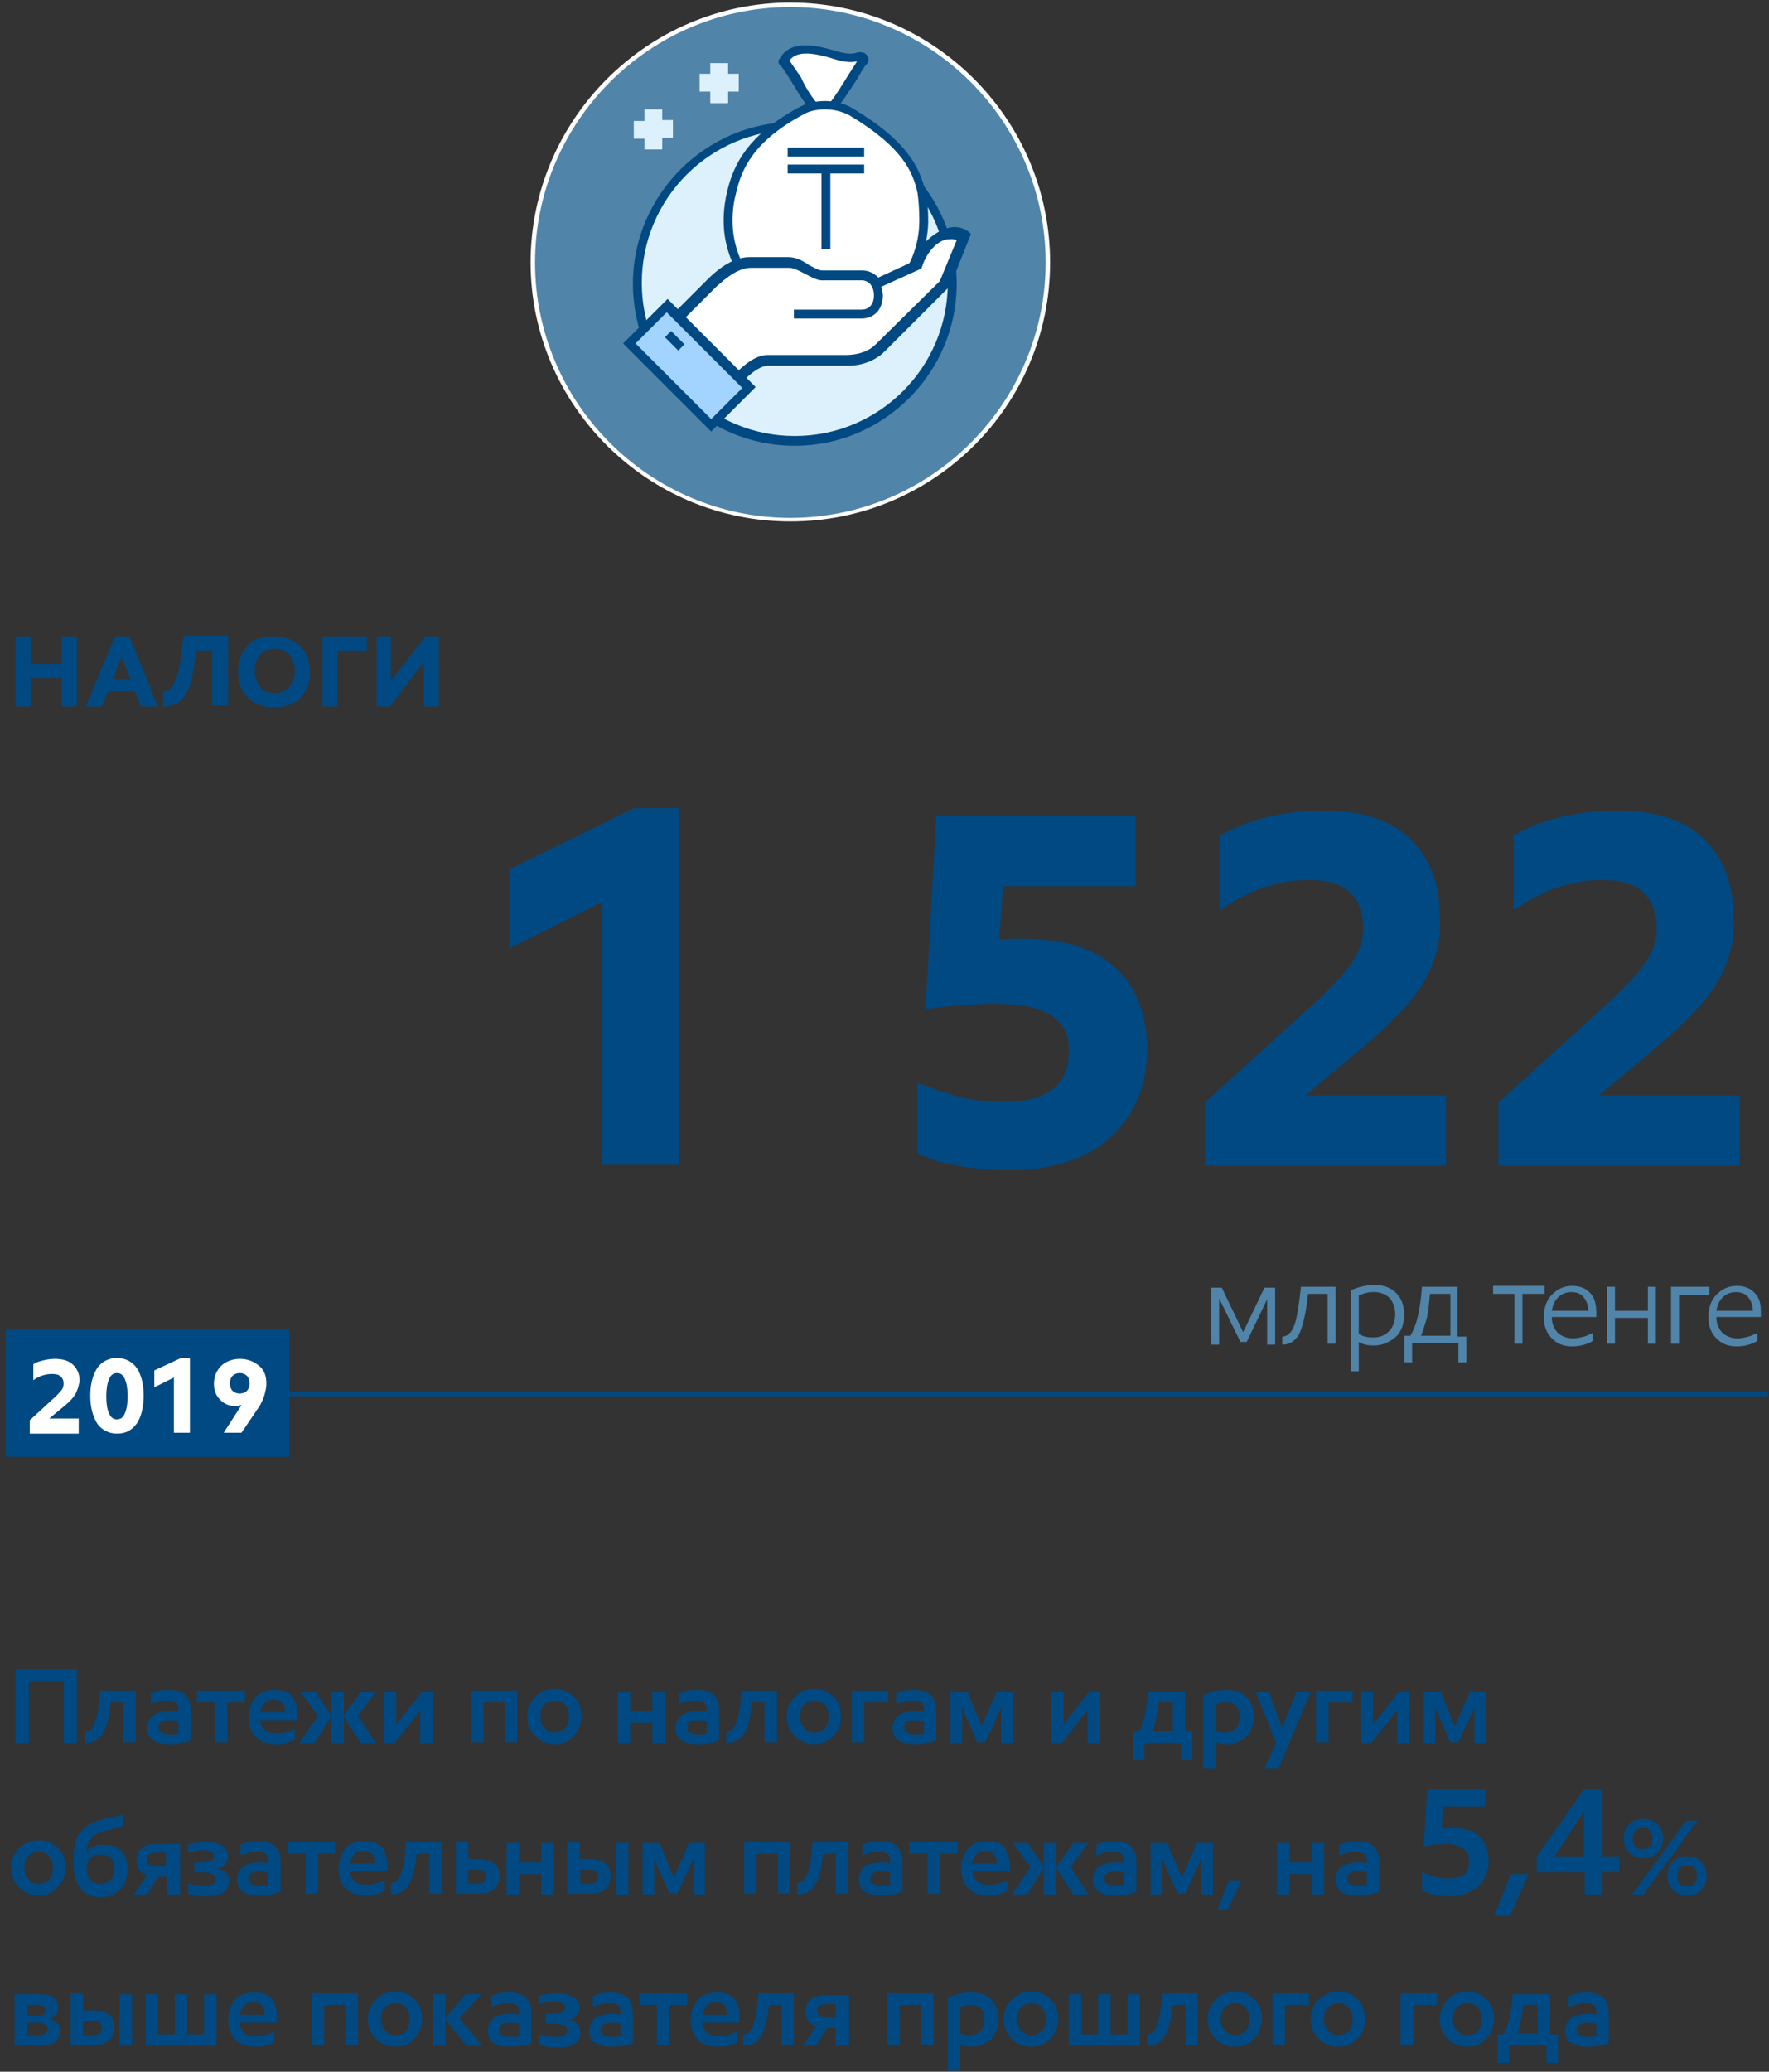 <svg width="252" height="295" viewBox="0 0 252 295" fill="none" xmlns="http://www.w3.org/2000/svg">
<rect x="0" y="0" width="252" height="295" fill="#333333" stroke="none"/>
<path d="M9.057 248.236V239.365H4.115V248.236H2.214V237.718H10.957V248.236H9.057ZM17.547 248.236V242.406H15.773C15.519 244.434 15.266 245.828 14.632 246.842C14.126 247.729 13.239 248.236 12.098 248.236V246.588C12.478 246.588 12.732 246.461 12.985 246.208C13.239 245.955 13.492 245.448 13.745 244.561C13.999 243.674 14.126 242.533 14.252 240.759H19.321V248.109H17.547V248.236ZM27.178 247.855C26.164 248.236 25.023 248.362 24.01 248.362C21.982 248.362 20.968 247.602 20.968 246.081C20.968 245.321 21.222 244.814 21.729 244.307C22.236 243.927 23.123 243.674 24.136 243.674C24.643 243.674 25.023 243.674 25.404 243.8V243.42C25.404 242.913 25.277 242.66 25.023 242.406C24.77 242.28 24.39 242.153 23.883 242.153C23.503 242.153 23.123 242.153 22.616 242.28C22.236 242.406 21.855 242.533 21.475 242.66V241.139C21.729 241.013 22.236 240.886 22.616 240.759C23.123 240.632 23.63 240.632 24.136 240.632C25.15 240.632 25.91 240.886 26.417 241.393C26.924 241.9 27.178 242.66 27.178 243.547V247.855ZM24.136 246.968C24.643 246.968 25.023 246.968 25.404 246.842V245.068C25.023 245.068 24.643 244.941 24.136 244.941C23.63 244.941 23.249 245.068 22.996 245.194C22.742 245.321 22.616 245.574 22.616 245.955C22.616 246.335 22.742 246.588 22.996 246.715C23.249 246.842 23.63 246.968 24.136 246.968ZM32.373 242.406V248.109H30.599V242.406H28.065V240.759H34.908V242.406H32.373ZM42.384 244.181C42.384 244.307 42.384 244.561 42.384 244.941H37.062C37.062 245.448 37.315 245.955 37.696 246.335C38.076 246.715 38.583 246.842 39.47 246.842C40.357 246.842 41.117 246.588 42.004 246.208V247.729C41.497 247.982 41.117 248.109 40.737 248.236C40.357 248.362 39.85 248.362 39.216 248.362C37.949 248.362 37.062 247.982 36.428 247.349C35.795 246.715 35.414 245.701 35.414 244.561C35.414 243.42 35.795 242.406 36.428 241.646C37.062 240.886 38.076 240.632 39.216 240.632C40.357 240.632 41.244 241.012 41.751 241.646C42.131 242.28 42.384 243.167 42.384 244.181ZM40.61 243.8C40.61 243.293 40.483 242.787 40.23 242.533C39.977 242.153 39.47 242.026 38.963 242.026C38.456 242.026 38.076 242.153 37.696 242.533C37.315 242.913 37.189 243.293 37.062 243.8H40.61ZM53.536 248.236H51.381L48.974 244.434V248.236H47.2V244.434L44.792 248.236H42.638L45.299 244.307L42.764 240.886H44.919L47.2 244.307V240.886H48.974V244.307L51.381 240.886H53.536L51.001 244.307L53.536 248.236ZM59.872 248.236V245.321C59.872 244.941 59.872 244.307 59.872 243.547L56.197 248.236H54.676V240.886H56.45V243.8C56.45 244.181 56.45 244.814 56.45 245.574L60.125 240.886H61.646V248.236H59.872ZM71.91 248.236V242.406H68.869V248.109H67.095V240.759H73.684V248.109H71.91V248.236ZM79.006 248.362C77.866 248.362 76.979 247.982 76.219 247.222C75.458 246.461 75.078 245.574 75.078 244.434C75.078 243.293 75.458 242.406 76.219 241.646C76.979 240.886 77.866 240.506 79.006 240.506C80.147 240.506 81.034 240.886 81.794 241.646C82.555 242.406 82.808 243.293 82.808 244.434C82.808 245.574 82.428 246.461 81.668 247.222C81.161 247.982 80.147 248.362 79.006 248.362ZM79.006 246.715C79.64 246.715 80.147 246.461 80.527 246.081C80.907 245.701 81.034 245.068 81.034 244.434C81.034 243.8 80.907 243.293 80.527 242.787C80.147 242.406 79.64 242.153 79.006 242.153C78.373 242.153 77.866 242.406 77.486 242.787C77.106 243.167 76.979 243.674 76.979 244.434C76.979 245.068 77.106 245.701 77.612 246.081C77.993 246.588 78.499 246.715 79.006 246.715ZM92.946 248.236V245.321H89.778V248.236H88.004V240.886H89.778V243.674H92.946V240.886H94.72V248.236H92.946ZM102.45 247.855C101.436 248.236 100.295 248.362 99.282 248.362C97.254 248.362 96.24 247.602 96.24 246.081C96.24 245.321 96.494 244.814 97.001 244.307C97.508 243.927 98.395 243.674 99.408 243.674C99.915 243.674 100.295 243.674 100.676 243.8V243.42C100.676 242.913 100.549 242.66 100.295 242.406C100.042 242.28 99.662 242.153 99.155 242.153C98.775 242.153 98.395 242.153 97.888 242.28C97.508 242.406 97.127 242.533 96.747 242.66V241.139C97.001 241.013 97.508 240.886 97.888 240.759C98.395 240.632 98.901 240.632 99.408 240.632C100.422 240.632 101.182 240.886 101.689 241.393C102.196 241.9 102.45 242.66 102.45 243.547V247.855ZM99.408 246.968C99.915 246.968 100.295 246.968 100.676 246.842V245.068C100.295 245.068 99.915 244.941 99.408 244.941C98.901 244.941 98.521 245.068 98.268 245.194C98.014 245.321 97.888 245.574 97.888 245.955C97.888 246.335 98.014 246.588 98.268 246.715C98.521 246.842 98.901 246.968 99.408 246.968ZM108.912 248.236V242.406H107.138C106.885 244.434 106.631 245.828 105.998 246.842C105.491 247.729 104.604 248.236 103.463 248.236V246.588C103.844 246.588 104.097 246.461 104.35 246.208C104.604 245.955 104.857 245.448 105.111 244.561C105.364 243.674 105.491 242.533 105.618 240.759H110.687V248.109H108.912V248.236ZM116.009 248.362C114.868 248.362 113.981 247.982 113.221 247.222C112.461 246.461 112.08 245.574 112.08 244.434C112.08 243.293 112.461 242.406 113.221 241.646C113.981 240.886 114.868 240.506 116.009 240.506C117.149 240.506 118.036 240.886 118.797 241.646C119.557 242.406 119.81 243.293 119.81 244.434C119.81 245.574 119.43 246.461 118.67 247.222C118.036 247.982 117.149 248.362 116.009 248.362ZM116.009 246.715C116.642 246.715 117.149 246.461 117.529 246.081C117.91 245.701 118.036 245.068 118.036 244.434C118.036 243.8 117.91 243.293 117.529 242.787C117.149 242.406 116.642 242.153 116.009 242.153C115.375 242.153 114.868 242.406 114.488 242.787C114.108 243.167 113.981 243.674 113.981 244.434C113.981 245.068 114.108 245.701 114.615 246.081C114.868 246.588 115.375 246.715 116.009 246.715ZM123.105 242.406V248.109H121.331V240.759H126.527V242.406H123.105ZM133.369 247.855C132.356 248.236 131.215 248.362 130.201 248.362C128.174 248.362 127.16 247.602 127.16 246.081C127.16 245.321 127.414 244.814 127.921 244.307C128.427 243.927 129.314 243.674 130.328 243.674C130.835 243.674 131.215 243.674 131.595 243.8V243.42C131.595 242.913 131.469 242.66 131.215 242.406C130.962 242.28 130.582 242.153 130.075 242.153C129.695 242.153 129.314 242.153 128.808 242.28C128.427 242.406 128.047 242.533 127.667 242.66V241.139C127.921 241.013 128.427 240.886 128.808 240.759C129.314 240.632 129.821 240.632 130.328 240.632C131.342 240.632 132.102 240.886 132.609 241.393C133.116 241.9 133.369 242.66 133.369 243.547V247.855ZM130.328 246.968C130.835 246.968 131.215 246.968 131.595 246.842V245.068C131.215 245.068 130.835 244.941 130.328 244.941C129.821 244.941 129.441 245.068 129.188 245.194C128.934 245.321 128.808 245.574 128.808 245.955C128.808 246.335 128.934 246.588 129.188 246.715C129.441 246.842 129.821 246.968 130.328 246.968ZM142.62 243.167L140.339 248.109H139.199L137.044 243.167V248.236H135.397V240.886H137.805L139.832 245.828L141.986 240.886H144.267V248.236H142.62V243.167ZM154.912 248.236V245.321C154.912 244.941 154.912 244.307 154.912 243.547L151.237 248.236H149.716V240.886H151.491V243.8C151.491 244.181 151.491 244.814 151.491 245.574L155.165 240.886H156.686V248.236H154.912ZM169.865 246.588V250.643H168.218V248.236H163.022V250.643H161.375V246.588H162.262C162.515 246.081 162.769 245.321 163.022 244.434C163.276 243.547 163.402 242.406 163.529 240.886H168.851V246.588H169.865ZM167.077 246.588V242.406H165.05C164.923 243.42 164.796 244.181 164.669 244.814C164.543 245.448 164.416 246.081 164.163 246.461H167.077V246.588ZM174.807 248.362C174.173 248.362 173.667 248.236 173.16 248.109V251.784H171.386V241.393C172.526 240.886 173.667 240.632 174.807 240.632C175.948 240.632 176.961 241.012 177.595 241.646C178.229 242.406 178.609 243.293 178.609 244.307C178.609 245.574 178.229 246.461 177.595 247.222C176.835 247.982 175.948 248.362 174.807 248.362ZM173.16 246.461C173.54 246.588 174.047 246.715 174.554 246.715C175.187 246.715 175.694 246.461 176.074 246.081C176.454 245.701 176.581 245.068 176.581 244.434C176.581 243.8 176.454 243.293 176.074 242.913C175.694 242.533 175.187 242.406 174.554 242.406C174.3 242.406 174.047 242.406 173.793 242.533C173.54 242.533 173.286 242.66 173.16 242.66V246.461ZM180.129 251.784L181.777 248.236L178.862 240.886H180.763L182.157 244.687C182.284 245.068 182.537 245.574 182.664 246.081C182.79 245.701 182.917 245.194 183.171 244.687L184.691 240.886H186.719L182.157 251.784H180.129ZM189.253 242.406V248.109H187.479V240.759H192.675V242.406H189.253ZM199.011 248.236V245.321C199.011 244.941 199.011 244.307 199.011 243.547L195.336 248.236H193.815V240.886H195.589V243.8C195.589 244.181 195.589 244.814 195.589 245.574L199.264 240.886H200.785V248.236H199.011ZM210.035 243.167L207.754 248.109H206.614L204.46 243.167V248.236H202.812V240.886H205.22L207.248 245.828L209.402 240.886H211.683V248.236H210.035V243.167Z" fill="#004982"/>
<path d="M5.509 269.905C4.368 269.905 3.481 269.524 2.721 268.764C1.96 268.004 1.58 267.117 1.58 265.976C1.58 264.836 1.96 263.949 2.721 263.188C3.481 262.428 4.368 262.048 5.509 262.048C6.649 262.048 7.536 262.428 8.296 263.188C9.057 263.949 9.31 264.836 9.31 265.976C9.31 267.117 8.93 268.004 8.17 268.764C7.536 269.524 6.649 269.905 5.509 269.905ZM5.509 268.257C6.142 268.257 6.649 268.004 7.029 267.624C7.409 267.243 7.536 266.61 7.536 265.976C7.536 265.343 7.409 264.836 7.029 264.329C6.649 263.949 6.142 263.695 5.509 263.695C4.875 263.695 4.368 263.949 3.988 264.329C3.608 264.709 3.481 265.216 3.481 265.976C3.481 266.61 3.608 267.243 4.115 267.624C4.495 268.131 4.875 268.257 5.509 268.257ZM10.451 265.089C10.451 263.315 10.704 261.921 11.338 261.034C11.971 260.147 12.985 259.514 14.379 259.133L17.547 258.373V260.02L14.759 260.781C13.999 261.034 13.365 261.288 12.985 261.794C12.605 262.301 12.351 262.808 12.351 263.695C12.605 263.442 12.858 263.062 13.365 262.935C13.745 262.682 14.252 262.682 14.886 262.682C15.9 262.682 16.66 262.935 17.294 263.569C17.927 264.202 18.181 265.089 18.181 266.23C18.181 267.37 17.8 268.384 17.167 269.018C16.407 269.778 15.52 270.158 14.379 270.158C13.112 270.158 12.098 269.778 11.464 268.891C10.704 267.877 10.451 266.737 10.451 265.089ZM12.351 266.103C12.351 266.737 12.478 267.243 12.858 267.624C13.239 268.004 13.745 268.257 14.252 268.257C14.886 268.257 15.393 268.004 15.773 267.624C16.153 267.243 16.28 266.737 16.28 266.103C16.28 265.469 16.153 264.963 15.773 264.582C15.393 264.202 14.886 264.075 14.379 264.075C13.745 264.075 13.239 264.202 12.858 264.582C12.478 264.963 12.351 265.469 12.351 266.103ZM25.53 269.778H23.756V267.243H22.489L20.968 269.778H19.068L20.968 266.99C20.462 266.863 20.081 266.61 19.828 266.23C19.575 265.85 19.448 265.469 19.448 264.963C19.448 264.202 19.701 263.569 20.208 263.188C20.715 262.682 21.475 262.555 22.489 262.555H25.657V269.778H25.53ZM22.236 263.822C21.855 263.822 21.475 263.949 21.222 264.075C20.968 264.202 20.968 264.456 20.968 264.836C20.968 265.089 21.095 265.343 21.222 265.469C21.349 265.596 21.729 265.723 22.109 265.723H23.63V263.822H22.236ZM32.5 264.329C32.5 265.216 31.993 265.85 30.979 266.103C31.486 266.23 31.993 266.356 32.247 266.737C32.5 266.99 32.627 267.37 32.627 267.877C32.627 268.637 32.373 269.144 31.74 269.524C31.233 269.905 30.346 270.031 29.205 270.031C28.698 270.031 28.192 270.031 27.811 269.905C27.431 269.778 27.051 269.778 26.798 269.651V268.131C27.051 268.257 27.431 268.384 27.811 268.384C28.318 268.511 28.698 268.511 29.079 268.511C29.585 268.511 30.092 268.384 30.346 268.257C30.599 268.131 30.726 267.877 30.726 267.497C30.726 267.243 30.599 266.99 30.219 266.863C29.966 266.737 29.459 266.61 28.825 266.61H27.685V265.216H28.698C29.332 265.216 29.839 265.089 30.092 264.963C30.346 264.836 30.473 264.582 30.473 264.329C30.473 264.075 30.346 263.822 30.092 263.695C29.839 263.569 29.459 263.442 28.952 263.442C28.572 263.442 28.192 263.442 27.811 263.569C27.431 263.695 27.051 263.695 26.798 263.822V262.682C27.051 262.555 27.431 262.428 27.938 262.428C28.445 262.301 28.825 262.301 29.332 262.301C30.346 262.301 30.979 262.428 31.486 262.808C32.247 263.062 32.5 263.569 32.5 264.329ZM39.977 269.398C38.963 269.778 37.822 269.905 36.809 269.905C34.781 269.905 33.767 269.144 33.767 267.624C33.767 266.863 34.021 266.356 34.528 265.85C35.034 265.469 35.922 265.216 36.935 265.216C37.442 265.216 37.822 265.216 38.202 265.343V264.963C38.202 264.456 38.076 264.202 37.822 263.949C37.569 263.822 37.189 263.695 36.682 263.695C36.302 263.695 35.922 263.695 35.415 263.822C35.034 263.949 34.654 264.075 34.274 264.202V262.682C34.528 262.555 35.034 262.428 35.415 262.301C35.922 262.175 36.428 262.175 36.935 262.175C37.949 262.175 38.709 262.428 39.216 262.935C39.723 263.442 39.977 264.202 39.977 265.089V269.398ZM36.935 268.511C37.442 268.511 37.822 268.511 38.202 268.384V266.61C37.822 266.61 37.442 266.483 36.935 266.483C36.428 266.483 36.048 266.61 35.795 266.737C35.541 266.863 35.415 267.117 35.415 267.497C35.415 267.877 35.541 268.131 35.795 268.257C36.048 268.384 36.428 268.511 36.935 268.511ZM45.299 263.949V269.651H43.525V263.949H40.99V262.301H47.706V263.949H45.299ZM55.183 265.723C55.183 265.85 55.183 266.103 55.183 266.483H49.861C49.861 266.99 50.114 267.497 50.494 267.877C50.874 268.257 51.381 268.384 52.268 268.384C53.156 268.384 53.916 268.131 54.803 267.75V269.271C54.296 269.524 53.916 269.651 53.536 269.778C53.156 269.905 52.649 269.905 52.015 269.905C50.748 269.905 49.861 269.524 49.227 268.891C48.593 268.257 48.213 267.243 48.213 266.103C48.213 264.963 48.593 263.949 49.227 263.188C49.861 262.428 50.874 262.175 52.015 262.175C53.156 262.175 54.042 262.555 54.549 263.188C54.93 263.822 55.183 264.709 55.183 265.723ZM53.409 265.343C53.409 264.836 53.282 264.329 53.029 264.075C52.775 263.695 52.268 263.569 51.761 263.569C51.255 263.569 50.874 263.695 50.494 264.075C50.114 264.456 49.987 264.836 49.861 265.343H53.409ZM61.139 269.778V263.949H59.365C59.111 265.976 58.858 267.37 58.224 268.384C57.717 269.271 56.83 269.778 55.69 269.778V268.131C56.07 268.131 56.324 268.004 56.577 267.75C56.83 267.497 57.084 266.99 57.337 266.103C57.591 265.216 57.717 264.075 57.844 262.301H62.913V269.651H61.139V269.778ZM68.109 264.709C69.122 264.709 69.883 264.963 70.389 265.343C70.896 265.723 71.15 266.356 71.15 267.117C71.15 267.877 70.896 268.511 70.389 269.018C69.883 269.524 69.122 269.651 67.982 269.651H64.941V262.301H66.715V264.709H68.109ZM66.715 268.257H67.982C68.869 268.257 69.249 267.877 69.249 267.243C69.249 266.99 69.122 266.737 68.996 266.483C68.742 266.23 68.489 266.23 68.109 266.23H66.715V268.257ZM77.106 269.778V266.863H73.938V269.778H72.163V262.428H73.938V265.216H77.106V262.428H78.88V269.778H77.106ZM83.948 264.709C84.962 264.709 85.723 264.963 86.23 265.343C86.736 265.723 86.99 266.356 86.99 267.117C86.99 267.877 86.736 268.511 86.23 269.018C85.723 269.524 84.962 269.651 83.822 269.651H80.781V262.301H82.555V264.709H83.948ZM82.555 268.257H83.948C84.836 268.257 85.216 267.877 85.216 267.243C85.216 266.99 85.089 266.737 84.962 266.483C84.709 266.23 84.455 266.23 84.075 266.23H82.681V268.257H82.555ZM87.75 269.778V262.428H89.524V269.778H87.75ZM98.775 264.709L96.494 269.651H95.353L93.199 264.709V269.778H91.552V262.428H93.96L95.987 267.37L98.141 262.428H100.422V269.778H98.775V264.709ZM110.813 269.778V263.949H107.772V269.651H105.998V262.301H112.587V269.651H110.813V269.778ZM119.05 269.778V263.949H117.276C117.023 265.976 116.769 267.37 116.136 268.384C115.629 269.271 114.742 269.778 113.601 269.778V268.131C113.981 268.131 114.235 268.004 114.488 267.75C114.742 267.497 114.995 266.99 115.249 266.103C115.502 265.216 115.629 264.075 115.755 262.301H120.824V269.651H119.05V269.778ZM128.554 269.398C127.54 269.778 126.4 269.905 125.386 269.905C123.359 269.905 122.345 269.144 122.345 267.624C122.345 266.863 122.598 266.356 123.105 265.85C123.612 265.469 124.499 265.216 125.513 265.216C126.02 265.216 126.4 265.216 126.78 265.343V264.963C126.78 264.456 126.653 264.202 126.4 263.949C126.146 263.822 125.766 263.695 125.259 263.695C124.879 263.695 124.499 263.695 123.992 263.822C123.612 263.949 123.232 264.075 122.852 264.202V262.682C123.105 262.555 123.612 262.428 123.992 262.301C124.499 262.175 125.006 262.175 125.513 262.175C126.527 262.175 127.287 262.428 127.794 262.935C128.301 263.442 128.554 264.202 128.554 265.089V269.398ZM125.513 268.511C126.02 268.511 126.4 268.511 126.78 268.384V266.61C126.4 266.61 126.02 266.483 125.513 266.483C125.006 266.483 124.626 266.61 124.372 266.737C124.119 266.863 123.992 267.117 123.992 267.497C123.992 267.877 124.119 268.131 124.372 268.257C124.626 268.384 125.006 268.511 125.513 268.511ZM133.876 263.949V269.651H132.102V263.949H129.568V262.301H136.411V263.949H133.876ZM143.887 265.723C143.887 265.85 143.887 266.103 143.887 266.483H138.565C138.565 266.99 138.819 267.497 139.199 267.877C139.579 268.257 140.086 268.384 140.973 268.384C141.86 268.384 142.62 268.131 143.507 267.75V269.271C143 269.524 142.62 269.651 142.24 269.778C141.86 269.905 141.353 269.905 140.719 269.905C139.452 269.905 138.565 269.524 137.931 268.891C137.298 268.257 136.918 267.243 136.918 266.103C136.918 264.963 137.298 263.949 137.931 263.188C138.565 262.428 139.579 262.175 140.719 262.175C141.86 262.175 142.747 262.555 143.254 263.188C143.507 263.822 143.887 264.709 143.887 265.723ZM141.987 265.343C141.987 264.836 141.86 264.329 141.606 264.075C141.353 263.695 140.846 263.569 140.339 263.569C139.832 263.569 139.452 263.695 139.072 264.075C138.692 264.456 138.565 264.836 138.438 265.343H141.987ZM155.039 269.778H152.884L150.477 265.976V269.778H148.703V265.976L146.295 269.778H144.141L146.802 265.85L144.268 262.428H146.422L148.703 265.85V262.428H150.477V265.85L152.884 262.428H155.039L152.504 265.85L155.039 269.778ZM161.882 269.398C160.868 269.778 159.727 269.905 158.714 269.905C156.686 269.905 155.672 269.144 155.672 267.624C155.672 266.863 155.926 266.356 156.433 265.85C156.94 265.469 157.827 265.216 158.84 265.216C159.347 265.216 159.727 265.216 160.108 265.343V264.963C160.108 264.456 159.981 264.202 159.727 263.949C159.474 263.822 159.094 263.695 158.587 263.695C158.207 263.695 157.827 263.695 157.32 263.822C156.94 263.949 156.559 264.075 156.179 264.202V262.682C156.433 262.555 156.94 262.428 157.32 262.301C157.827 262.175 158.333 262.175 158.84 262.175C159.854 262.175 160.614 262.428 161.121 262.935C161.628 263.442 161.882 264.202 161.882 265.089V269.398ZM158.84 268.511C159.347 268.511 159.727 268.511 160.108 268.384V266.61C159.727 266.61 159.347 266.483 158.84 266.483C158.333 266.483 157.953 266.61 157.7 266.737C157.446 266.863 157.32 267.117 157.32 267.497C157.32 267.877 157.446 268.131 157.7 268.257C157.953 268.384 158.333 268.511 158.84 268.511ZM171.132 264.709L168.851 269.651H167.711L165.557 264.709V269.778H163.909V262.428H166.317L168.344 267.37L170.499 262.428H172.78V269.778H171.132V264.709ZM174.934 271.932H173.413L175.061 267.75H176.835L174.934 271.932ZM186.846 269.778V266.863H183.678V269.778H181.903V262.428H183.678V265.216H186.846V262.428H188.62V269.778H186.846ZM196.476 269.398C195.463 269.778 194.322 269.905 193.308 269.905C191.281 269.905 190.267 269.144 190.267 267.624C190.267 266.863 190.52 266.356 191.027 265.85C191.534 265.469 192.421 265.216 193.435 265.216C193.942 265.216 194.322 265.216 194.702 265.343V264.963C194.702 264.456 194.576 264.202 194.322 263.949C194.069 263.822 193.688 263.695 193.182 263.695C192.801 263.695 192.421 263.695 191.914 263.822C191.534 263.949 191.154 264.075 190.774 264.202V262.682C191.027 262.555 191.534 262.428 191.914 262.301C192.421 262.175 192.928 262.175 193.435 262.175C194.449 262.175 195.209 262.428 195.716 262.935C196.223 263.442 196.476 264.202 196.476 265.089V269.398ZM193.435 268.511C193.942 268.511 194.322 268.511 194.702 268.384V266.61C194.322 266.61 193.942 266.483 193.435 266.483C192.928 266.483 192.548 266.61 192.295 266.737C192.041 266.863 191.914 267.117 191.914 267.497C191.914 267.877 192.041 268.131 192.295 268.257C192.548 268.384 192.928 268.511 193.435 268.511Z" fill="#004982"/>
<path d="M209.275 265.089C209.275 264.202 209.022 263.568 208.388 263.188C207.754 262.808 206.994 262.554 205.854 262.554C204.84 262.554 203.826 262.681 202.812 262.934L203.319 254.824H211.556V257.232H205.6L205.347 260.4C205.727 260.273 206.234 260.273 206.867 260.273C208.641 260.273 209.909 260.653 210.796 261.54C211.683 262.427 212.063 263.568 212.063 264.962C212.063 266.483 211.556 267.75 210.542 268.637C209.529 269.524 208.135 270.031 206.361 270.031C205.6 270.031 204.84 269.904 204.206 269.777C203.573 269.651 202.939 269.397 202.559 269.144V266.609C203.066 266.863 203.699 267.116 204.333 267.243C204.967 267.37 205.6 267.496 206.361 267.496C207.501 267.496 208.261 267.243 208.768 266.736C209.022 266.356 209.275 265.849 209.275 265.089ZM215.104 272.819H212.823L215.231 266.863H217.765L215.104 272.819ZM225.749 269.777V266.609H218.906V264.328L225.622 254.824H228.283V264.328H230.691V266.609H228.283V269.777H225.749ZM221.44 264.328H225.622V258.119H225.495C225.242 258.626 224.862 259.133 224.482 259.766L221.44 264.328Z" fill="#004982"/>
<path d="M236.9 261.795C236.9 262.682 236.647 263.315 236.14 263.822C235.633 264.329 235 264.583 234.113 264.583C233.352 264.583 232.592 264.329 232.085 263.822C231.578 263.315 231.325 262.682 231.325 261.795C231.325 260.908 231.578 260.274 232.085 259.767C232.592 259.26 233.225 259.007 234.113 259.007C234.873 259.007 235.633 259.26 236.14 259.767C236.647 260.274 236.9 261.034 236.9 261.795ZM232.465 269.778L240.195 259.26H241.842L234.113 269.778H232.465ZM235.38 261.795C235.38 261.288 235.253 260.908 235 260.654C234.746 260.401 234.493 260.274 233.986 260.274C233.606 260.274 233.225 260.401 232.972 260.654C232.719 260.908 232.592 261.288 232.592 261.795C232.592 262.302 232.719 262.682 232.972 262.935C233.225 263.189 233.479 263.315 233.986 263.315C234.366 263.315 234.746 263.189 235 262.935C235.253 262.682 235.38 262.302 235.38 261.795ZM243.11 267.117C243.11 268.004 242.856 268.638 242.349 269.144C241.842 269.651 241.209 269.905 240.322 269.905C239.435 269.905 238.801 269.651 238.294 269.144C237.787 268.638 237.534 268.004 237.534 267.117C237.534 266.23 237.787 265.596 238.294 265.089C238.801 264.583 239.435 264.329 240.322 264.329C241.209 264.329 241.842 264.583 242.349 265.089C242.856 265.596 243.11 266.23 243.11 267.117ZM241.716 267.117C241.716 266.61 241.589 266.23 241.336 265.976C241.082 265.723 240.829 265.596 240.322 265.596C239.942 265.596 239.561 265.723 239.308 265.976C239.055 266.23 238.928 266.61 238.928 267.117C238.928 267.624 239.055 268.004 239.308 268.257C239.561 268.511 239.815 268.638 240.322 268.638C240.702 268.638 241.082 268.511 241.336 268.257C241.589 268.004 241.716 267.624 241.716 267.117Z" fill="#004982"/>
<path d="M6.903 287.518C8.043 287.645 8.55 288.279 8.55 289.292C8.55 289.926 8.296 290.433 7.79 290.813C7.283 291.193 6.522 291.32 5.635 291.32H2.087V283.97H5.635C6.522 283.97 7.283 284.097 7.663 284.477C8.043 284.73 8.296 285.237 8.296 285.871C8.296 286.378 8.17 286.631 7.916 287.011C7.79 287.138 7.409 287.391 6.903 287.518ZM3.861 285.364V287.011H5.382C6.142 287.011 6.522 286.758 6.522 286.251C6.522 285.744 6.142 285.491 5.382 285.491H3.861V285.364ZM3.861 288.152V289.799H5.382C6.269 289.799 6.776 289.546 6.776 288.912C6.776 288.659 6.649 288.405 6.396 288.278C6.142 288.152 5.889 288.025 5.382 288.025H3.861V288.152ZM13.239 286.251C14.252 286.251 15.013 286.504 15.52 286.885C16.026 287.265 16.28 287.898 16.28 288.659C16.28 289.419 16.026 290.053 15.52 290.559C15.013 291.066 14.252 291.193 13.112 291.193H10.07V283.843H11.845V286.251H13.239ZM11.845 289.799H13.239C14.126 289.799 14.506 289.419 14.506 288.785C14.506 288.532 14.379 288.279 14.252 288.025C13.999 287.772 13.745 287.772 13.365 287.772H11.845V289.799ZM17.04 291.32V283.97H18.814V291.32H17.04ZM20.715 291.32V283.97H22.489V289.672H24.897V283.97H26.671V289.672H29.079V283.97H30.853V291.32H20.715ZM39.47 287.265C39.47 287.391 39.47 287.645 39.47 288.025H34.147C34.147 288.532 34.401 289.039 34.781 289.419C35.161 289.799 35.668 289.926 36.555 289.926C37.442 289.926 38.203 289.672 39.09 289.292V290.813C38.583 291.066 38.203 291.193 37.822 291.32C37.442 291.447 36.935 291.447 36.302 291.447C35.035 291.447 34.147 291.066 33.514 290.433C32.88 289.799 32.5 288.785 32.5 287.645C32.5 286.504 32.88 285.491 33.514 284.73C34.147 283.97 35.161 283.717 36.302 283.717C37.442 283.717 38.329 284.097 38.836 284.73C39.216 285.364 39.47 286.251 39.47 287.265ZM37.696 286.885C37.696 286.378 37.569 285.871 37.315 285.617C37.062 285.237 36.555 285.11 36.048 285.11C35.541 285.11 35.161 285.237 34.781 285.617C34.401 285.998 34.274 286.378 34.147 286.885H37.696ZM49.227 291.32V285.491H46.186V291.193H44.412V283.843H51.001V291.193H49.227V291.32ZM56.324 291.447C55.183 291.447 54.296 291.066 53.536 290.306C52.775 289.546 52.395 288.659 52.395 287.518C52.395 286.378 52.775 285.491 53.536 284.73C54.296 283.97 55.183 283.59 56.324 283.59C57.464 283.59 58.351 283.97 59.111 284.73C59.872 285.491 60.125 286.378 60.125 287.518C60.125 288.659 59.745 289.546 58.985 290.306C58.478 291.066 57.464 291.447 56.324 291.447ZM56.324 289.799C56.957 289.799 57.464 289.546 57.844 289.166C58.224 288.785 58.351 288.152 58.351 287.518C58.351 286.885 58.224 286.378 57.844 285.871C57.464 285.491 56.957 285.237 56.324 285.237C55.69 285.237 55.183 285.491 54.803 285.871C54.423 286.251 54.296 286.758 54.296 287.518C54.296 288.152 54.423 288.785 54.93 289.166C55.31 289.672 55.817 289.799 56.324 289.799ZM68.742 291.32H66.461L63.42 287.518V291.32H61.646V283.97H63.42V287.391L66.334 283.97H68.615L65.447 287.391L68.742 291.32ZM75.712 290.94C74.698 291.32 73.558 291.447 72.544 291.447C70.516 291.447 69.502 290.686 69.502 289.166C69.502 288.405 69.756 287.898 70.263 287.391C70.77 287.011 71.657 286.758 72.67 286.758C73.177 286.758 73.558 286.758 73.938 286.885V286.504C73.938 285.998 73.811 285.744 73.558 285.491C73.304 285.364 72.924 285.237 72.417 285.237C72.037 285.237 71.657 285.237 71.15 285.364C70.77 285.491 70.389 285.617 70.009 285.744V284.223C70.263 284.097 70.77 283.97 71.15 283.843C71.657 283.717 72.164 283.717 72.67 283.717C73.684 283.717 74.445 283.97 74.951 284.477C75.458 284.984 75.712 285.744 75.712 286.631V290.94ZM72.67 290.053C73.177 290.053 73.558 290.053 73.938 289.926V288.152C73.558 288.152 73.177 288.025 72.67 288.025C72.164 288.025 71.783 288.152 71.53 288.278C71.276 288.405 71.15 288.659 71.15 289.039C71.15 289.419 71.276 289.672 71.53 289.799C71.783 289.926 72.164 290.053 72.67 290.053ZM82.555 285.871C82.555 286.758 82.048 287.391 81.034 287.645C81.541 287.772 82.048 287.898 82.301 288.278C82.555 288.532 82.681 288.912 82.681 289.419C82.681 290.179 82.428 290.686 81.794 291.066C81.287 291.447 80.4 291.573 79.26 291.573C78.753 291.573 78.246 291.573 77.866 291.447C77.486 291.32 77.106 291.32 76.852 291.193V289.672C77.106 289.799 77.486 289.926 77.866 289.926C78.373 290.053 78.753 290.053 79.133 290.053C79.64 290.053 80.147 289.926 80.4 289.799C80.654 289.672 80.781 289.419 80.781 289.039C80.781 288.785 80.654 288.532 80.274 288.405C80.02 288.279 79.513 288.152 78.88 288.152H77.739V286.758H78.753C79.387 286.758 79.894 286.631 80.147 286.504C80.4 286.378 80.527 286.124 80.527 285.871C80.527 285.617 80.4 285.364 80.147 285.237C79.894 285.11 79.513 284.984 79.007 284.984C78.626 284.984 78.246 284.984 77.866 285.11C77.486 285.237 77.106 285.237 76.852 285.364V284.223C77.106 284.097 77.486 283.97 77.993 283.97C78.5 283.843 78.88 283.843 79.387 283.843C80.4 283.843 81.034 283.97 81.541 284.35C82.301 284.604 82.555 285.11 82.555 285.871ZM90.158 290.94C89.144 291.32 88.004 291.447 86.99 291.447C84.962 291.447 83.949 290.686 83.949 289.166C83.949 288.405 84.202 287.898 84.709 287.391C85.216 287.011 86.103 286.758 87.117 286.758C87.624 286.758 88.004 286.758 88.384 286.885V286.504C88.384 285.998 88.257 285.744 88.004 285.491C87.75 285.364 87.37 285.237 86.863 285.237C86.483 285.237 86.103 285.237 85.596 285.364C85.216 285.491 84.836 285.617 84.455 285.744V284.223C84.709 284.097 85.216 283.97 85.596 283.843C86.103 283.717 86.61 283.717 87.117 283.717C88.13 283.717 88.891 283.97 89.397 284.477C89.904 284.984 90.158 285.744 90.158 286.631V290.94ZM87.117 290.053C87.624 290.053 88.004 290.053 88.384 289.926V288.152C88.004 288.152 87.624 288.025 87.117 288.025C86.61 288.025 86.23 288.152 85.976 288.278C85.723 288.405 85.596 288.659 85.596 289.039C85.596 289.419 85.723 289.672 85.976 289.799C86.23 289.926 86.61 290.053 87.117 290.053ZM95.353 285.491V291.193H93.579V285.491H91.045V283.843H97.888V285.491H95.353ZM105.364 287.265C105.364 287.391 105.364 287.645 105.364 288.025H100.042C100.042 288.532 100.296 289.039 100.676 289.419C101.056 289.799 101.563 289.926 102.45 289.926C103.337 289.926 104.097 289.672 104.984 289.292V290.813C104.477 291.066 104.097 291.193 103.717 291.32C103.337 291.447 102.83 291.447 102.196 291.447C100.929 291.447 100.042 291.066 99.409 290.433C98.775 289.799 98.395 288.785 98.395 287.645C98.395 286.504 98.775 285.491 99.409 284.73C100.042 283.97 101.056 283.717 102.196 283.717C103.337 283.717 104.224 284.097 104.731 284.73C105.111 285.364 105.364 286.251 105.364 287.265ZM103.59 286.885C103.59 286.378 103.464 285.871 103.21 285.617C102.957 285.237 102.45 285.11 101.943 285.11C101.436 285.11 101.056 285.237 100.676 285.617C100.296 285.998 100.169 286.378 100.042 286.885H103.59ZM111.32 291.32V285.491H109.546C109.293 287.518 109.039 288.912 108.406 289.926C107.899 290.813 107.012 291.32 105.871 291.32V289.672C106.251 289.672 106.505 289.546 106.758 289.292C107.012 289.039 107.265 288.532 107.519 287.645C107.772 286.758 107.899 285.617 108.025 283.843H113.094V291.193H111.32V291.32ZM120.824 291.32H119.05V288.785H117.783L116.262 291.32H114.361L116.262 288.532C115.755 288.405 115.375 288.152 115.122 287.772C114.868 287.391 114.742 287.011 114.742 286.504C114.742 285.744 114.995 285.11 115.502 284.73C116.009 284.223 116.769 284.097 117.783 284.097H120.951V291.32H120.824ZM117.656 285.364C117.276 285.364 116.896 285.491 116.642 285.617C116.389 285.744 116.389 285.998 116.389 286.378C116.389 286.631 116.516 286.885 116.642 287.011C116.769 287.138 117.149 287.265 117.529 287.265H119.05V285.364H117.656ZM131.215 291.32V285.491H128.174V291.193H126.4V283.843H132.989V291.193H131.215V291.32ZM138.438 291.447C137.805 291.447 137.298 291.32 136.791 291.193V294.868H135.017V284.477C136.157 283.97 137.298 283.717 138.438 283.717C139.579 283.717 140.593 284.097 141.226 284.73C141.86 285.491 142.24 286.378 142.24 287.391C142.24 288.659 141.86 289.546 141.226 290.306C140.339 291.066 139.452 291.447 138.438 291.447ZM136.791 289.546C137.171 289.672 137.678 289.799 138.185 289.799C138.819 289.799 139.325 289.546 139.706 289.166C140.086 288.785 140.212 288.152 140.212 287.518C140.212 286.885 140.086 286.378 139.706 285.998C139.325 285.617 138.819 285.491 138.185 285.491C137.931 285.491 137.678 285.491 137.425 285.617C137.171 285.617 136.918 285.744 136.791 285.744V289.546ZM146.929 291.447C145.788 291.447 144.901 291.066 144.141 290.306C143.38 289.546 143 288.659 143 287.518C143 286.378 143.38 285.491 144.141 284.73C144.901 283.97 145.788 283.59 146.929 283.59C148.069 283.59 148.956 283.97 149.716 284.73C150.477 285.491 150.73 286.378 150.73 287.518C150.73 288.659 150.35 289.546 149.59 290.306C148.956 291.066 148.069 291.447 146.929 291.447ZM146.929 289.799C147.562 289.799 148.069 289.546 148.449 289.166C148.829 288.785 148.956 288.152 148.956 287.518C148.956 286.885 148.829 286.378 148.449 285.871C148.069 285.491 147.562 285.237 146.929 285.237C146.295 285.237 145.788 285.491 145.408 285.871C145.028 286.251 144.901 286.758 144.901 287.518C144.901 288.152 145.028 288.785 145.535 289.166C145.915 289.672 146.422 289.799 146.929 289.799ZM152.251 291.32V283.97H154.025V289.672H156.433V283.97H158.207V289.672H160.614V283.97H162.389V291.32H152.251ZM168.851 291.32V285.491H167.077C166.824 287.518 166.57 288.912 165.937 289.926C165.43 290.813 164.543 291.32 163.402 291.32V289.672C163.782 289.672 164.036 289.546 164.289 289.292C164.543 289.039 164.796 288.532 165.05 287.645C165.303 286.758 165.43 285.617 165.557 283.843H170.625V291.193H168.851V291.32ZM175.948 291.447C174.807 291.447 173.92 291.066 173.16 290.306C172.399 289.546 172.019 288.659 172.019 287.518C172.019 286.378 172.399 285.491 173.16 284.73C173.92 283.97 174.807 283.59 175.948 283.59C177.088 283.59 177.975 283.97 178.735 284.73C179.496 285.491 179.749 286.378 179.749 287.518C179.749 288.659 179.369 289.546 178.609 290.306C177.975 291.066 177.088 291.447 175.948 291.447ZM175.948 289.799C176.581 289.799 177.088 289.546 177.468 289.166C177.848 288.785 177.975 288.152 177.975 287.518C177.975 286.885 177.848 286.378 177.468 285.871C177.088 285.491 176.581 285.237 175.948 285.237C175.314 285.237 174.807 285.491 174.427 285.871C174.047 286.251 173.92 286.758 173.92 287.518C173.92 288.152 174.047 288.785 174.554 289.166C174.934 289.672 175.314 289.799 175.948 289.799ZM183.044 285.491V291.193H181.27V283.843H186.465V285.491H183.044ZM190.647 291.447C189.507 291.447 188.62 291.066 187.859 290.306C187.099 289.546 186.719 288.659 186.719 287.518C186.719 286.378 187.099 285.491 187.859 284.73C188.62 283.97 189.507 283.59 190.647 283.59C191.788 283.59 192.675 283.97 193.435 284.73C194.195 285.491 194.449 286.378 194.449 287.518C194.449 288.659 194.069 289.546 193.308 290.306C192.675 291.066 191.788 291.447 190.647 291.447ZM190.647 289.799C191.281 289.799 191.788 289.546 192.168 289.166C192.548 288.785 192.675 288.152 192.675 287.518C192.675 286.885 192.548 286.378 192.168 285.871C191.788 285.491 191.281 285.237 190.647 285.237C190.014 285.237 189.507 285.491 189.127 285.871C188.746 286.251 188.62 286.758 188.62 287.518C188.62 288.152 188.746 288.785 189.253 289.166C189.633 289.672 190.14 289.799 190.647 289.799ZM201.292 285.491V291.193H199.518V283.843H204.713V285.491H201.292ZM209.022 291.447C207.881 291.447 206.994 291.066 206.234 290.306C205.474 289.546 205.093 288.659 205.093 287.518C205.093 286.378 205.474 285.491 206.234 284.73C206.994 283.97 207.881 283.59 209.022 283.59C210.162 283.59 211.049 283.97 211.81 284.73C212.57 285.491 212.823 286.378 212.823 287.518C212.823 288.659 212.443 289.546 211.683 290.306C211.049 291.066 210.162 291.447 209.022 291.447ZM209.022 289.799C209.655 289.799 210.162 289.546 210.542 289.166C210.922 288.785 211.049 288.152 211.049 287.518C211.049 286.885 210.922 286.378 210.542 285.871C210.162 285.491 209.655 285.237 209.022 285.237C208.388 285.237 207.881 285.491 207.501 285.871C207.121 286.251 206.994 286.758 206.994 287.518C206.994 288.152 207.121 288.785 207.628 289.166C207.881 289.672 208.388 289.799 209.022 289.799ZM221.947 289.672V293.727H220.3V291.32H214.978V293.727H213.33V289.672H214.217C214.471 289.166 214.724 288.405 214.978 287.518C215.231 286.631 215.358 285.491 215.484 283.97H220.807V289.672H221.947ZM219.033 289.672V285.491H217.005C216.878 286.504 216.752 287.265 216.625 287.898C216.498 288.532 216.371 289.166 216.118 289.546H219.033V289.672ZM229.17 290.94C228.156 291.32 227.016 291.447 226.002 291.447C223.975 291.447 222.961 290.686 222.961 289.166C222.961 288.405 223.214 287.898 223.721 287.391C224.228 287.011 225.115 286.758 226.129 286.758C226.636 286.758 227.016 286.758 227.396 286.885V286.504C227.396 285.998 227.269 285.744 227.016 285.491C226.763 285.364 226.382 285.237 225.876 285.237C225.495 285.237 225.115 285.237 224.608 285.364C224.228 285.491 223.848 285.617 223.468 285.744V284.223C223.721 284.097 224.228 283.97 224.608 283.843C225.115 283.717 225.622 283.717 226.129 283.717C227.143 283.717 227.903 283.97 228.41 284.477C228.917 284.984 229.17 285.744 229.17 286.631V290.94ZM226.129 290.053C226.636 290.053 227.016 290.053 227.396 289.926V288.152C227.016 288.152 226.636 288.025 226.129 288.025C225.622 288.025 225.242 288.152 224.988 288.278C224.735 288.405 224.608 288.659 224.608 289.039C224.608 289.419 224.735 289.672 224.988 289.799C225.242 289.926 225.622 290.053 226.129 290.053Z" fill="#004982"/>
<path d="M180.636 184.749L177.595 191.085H176.708L173.667 184.875V191.465H172.526V183.355H174.047L177.088 189.691L180.129 183.355H181.65V191.465H180.51V184.749H180.636ZM189.127 191.338V184.242H186.339C186.085 186.65 185.705 188.424 185.198 189.691C184.691 190.831 183.804 191.465 182.664 191.465V190.324C183.424 190.324 184.058 189.691 184.438 188.55C184.818 187.41 185.072 185.509 185.325 183.228H190.267V191.338H189.127ZM195.716 191.592C194.829 191.592 194.195 191.465 193.562 191.085V195.266H192.421V183.735C193.562 183.228 194.702 182.975 195.843 182.975C197.11 182.975 198.124 183.355 198.884 184.115C199.644 184.875 200.025 185.889 200.025 187.156C200.025 188.55 199.644 189.564 198.884 190.324C197.997 191.085 196.983 191.592 195.716 191.592ZM193.562 189.944C194.195 190.324 194.829 190.451 195.589 190.451C196.476 190.451 197.237 190.198 197.87 189.564C198.377 189.057 198.757 188.17 198.757 187.156C198.757 186.269 198.504 185.509 197.997 184.875C197.49 184.369 196.73 183.988 195.843 183.988C195.463 183.988 195.082 183.988 194.576 184.115C194.195 184.242 193.815 184.369 193.562 184.369V189.944ZM208.895 190.198V193.999H207.755V191.211H201.165V193.999H200.025V190.198H200.912C201.292 189.564 201.672 188.677 201.925 187.663C202.179 186.649 202.432 185.129 202.559 183.228H207.628V190.324H208.895V190.198ZM206.614 190.198V184.242H203.699C203.573 185.762 203.446 187.03 203.193 187.917C202.939 188.804 202.686 189.564 202.432 190.198H206.614ZM216.878 184.242V191.338H215.738V184.242H212.697V183.101H220.046V184.242H216.878ZM227.396 186.903C227.396 187.03 227.396 187.283 227.396 187.537H221.06C221.06 188.424 221.314 189.057 221.821 189.691C222.327 190.198 223.088 190.578 224.101 190.578C224.608 190.578 225.115 190.451 225.622 190.324C226.129 190.198 226.509 189.944 226.889 189.818V190.958C226.002 191.465 224.989 191.718 223.975 191.718C222.708 191.718 221.821 191.338 221.06 190.578C220.3 189.818 219.92 188.804 219.92 187.537C219.92 186.269 220.3 185.129 221.06 184.369C221.821 183.608 222.708 183.101 223.975 183.101C225.115 183.101 226.002 183.481 226.636 184.242C227.143 184.749 227.396 185.762 227.396 186.903ZM226.256 186.649C226.256 185.889 226.002 185.256 225.622 184.749C225.242 184.242 224.608 183.988 223.848 183.988C223.088 183.988 222.454 184.242 221.947 184.749C221.44 185.256 221.187 185.889 221.06 186.649H226.256ZM234.746 191.338V187.663H230.057V191.338H228.917V183.228H230.057V186.649H234.746V183.228H235.886V191.338H234.746ZM239.181 184.242V191.338H238.041V183.228H243.49V184.369H239.181V184.242ZM250.84 186.903C250.84 187.03 250.84 187.283 250.84 187.537H244.503C244.503 188.424 244.757 189.057 245.264 189.691C245.771 190.198 246.531 190.578 247.545 190.578C248.052 190.578 248.559 190.451 249.065 190.324C249.572 190.198 249.952 189.944 250.333 189.818V190.958C249.446 191.465 248.432 191.718 247.418 191.718C246.151 191.718 245.264 191.338 244.503 190.578C243.743 189.818 243.363 188.804 243.363 187.537C243.363 186.269 243.743 185.129 244.503 184.369C245.264 183.608 246.151 183.101 247.418 183.101C248.559 183.101 249.446 183.481 250.079 184.242C250.713 185.002 250.84 185.762 250.84 186.903ZM249.699 186.649C249.699 185.889 249.446 185.256 249.065 184.749C248.685 184.242 248.052 183.988 247.291 183.988C246.531 183.988 245.897 184.242 245.391 184.749C244.884 185.256 244.63 185.889 244.503 186.649H249.699Z" fill="#5184A9"/>
<path d="M8.803 100.607V96.552H4.368V100.607H2.214V90.596H4.368V94.524H8.803V90.596H10.957V100.607H8.803ZM20.081 100.607L19.194 98.453H15.393L14.506 100.607H12.225L16.407 90.596H18.434L22.489 100.607H20.081ZM16.153 96.678H18.561L17.294 93.51L16.153 96.678ZM30.219 100.607V92.624H27.938C27.685 94.778 27.431 96.425 27.051 97.566C26.671 98.706 26.037 99.593 25.53 99.973C24.897 100.353 24.136 100.607 23.249 100.607V98.453C23.63 98.453 24.01 98.326 24.39 97.946C24.77 97.566 25.023 96.805 25.404 95.665C25.657 94.524 25.91 92.75 26.164 90.469H32.5V100.48H30.219V100.607ZM39.089 100.734C37.442 100.734 36.175 100.227 35.288 99.34C34.401 98.453 33.894 97.185 33.894 95.665C33.894 94.144 34.401 92.877 35.288 91.99C36.175 90.976 37.442 90.596 38.963 90.596C40.61 90.596 41.877 91.103 42.764 91.99C43.651 92.877 44.158 94.144 44.158 95.791C44.158 97.312 43.651 98.453 42.764 99.466C41.877 100.227 40.737 100.734 39.089 100.734ZM39.089 98.706C39.977 98.706 40.737 98.453 41.244 97.819C41.751 97.312 42.004 96.552 42.004 95.538C42.004 94.651 41.751 93.891 41.244 93.257C40.737 92.75 39.977 92.37 39.089 92.37C38.202 92.37 37.569 92.624 37.062 93.257C36.555 93.764 36.302 94.524 36.302 95.538C36.302 96.425 36.555 97.185 37.062 97.819C37.569 98.453 38.202 98.706 39.089 98.706ZM48.087 92.624V100.607H45.932V90.596H52.268V92.624H48.087ZM55.69 90.596V95.538C55.69 96.045 55.69 96.552 55.69 96.932L60.632 90.596H62.533V100.607H60.379V95.665C60.379 95.031 60.379 94.524 60.379 94.271L55.563 100.607H53.662V90.596H55.69Z" fill="#004982"/>
<path d="M251.853 198.181H0.82V198.815H251.853V198.181Z" fill="#004982"/>
<path d="M41.244 189.311H0.82V207.432H41.244V189.311Z" fill="#004982"/>
<path d="M10.704 198.561C10.324 199.195 9.69 199.828 8.55 200.715L7.029 201.982H11.211V204.137H4.241V202.236L7.409 199.321C8.043 198.814 8.423 198.308 8.677 198.054C8.93 197.801 9.057 197.421 9.057 197.04C9.057 196.533 8.93 196.28 8.677 196.027C8.423 195.773 8.043 195.646 7.409 195.646C6.522 195.646 5.635 195.9 4.748 196.533V194.253C5.128 193.999 5.508 193.872 6.015 193.746C6.522 193.619 7.156 193.492 7.789 193.492C8.93 193.492 9.817 193.746 10.451 194.379C11.084 195.013 11.338 195.773 11.338 196.66C11.211 197.294 11.084 197.927 10.704 198.561Z" fill="white"/>
<path d="M19.448 202.743C18.688 203.756 17.8 204.136 16.66 204.136C15.52 204.136 14.506 203.63 13.872 202.743C13.239 201.729 12.858 200.462 12.858 198.687C12.858 197.04 13.239 195.773 13.872 194.759C14.506 193.872 15.52 193.365 16.66 193.365C17.8 193.365 18.814 193.872 19.448 194.759C20.081 195.646 20.462 197.04 20.462 198.687C20.462 200.462 20.081 201.856 19.448 202.743ZM15.52 201.222C15.773 201.856 16.153 202.109 16.66 202.109C17.167 202.109 17.547 201.856 17.8 201.222C18.054 200.588 18.181 199.828 18.181 198.814C18.181 197.8 18.054 197.04 17.8 196.407C17.547 195.773 17.167 195.519 16.66 195.519C16.153 195.519 15.773 195.773 15.52 196.407C15.266 197.04 15.139 197.8 15.139 198.814C15.139 199.828 15.266 200.715 15.52 201.222Z" fill="white"/>
<path d="M21.982 195.139L25.784 193.365H27.051V204.01H24.77V196.153L21.982 197.547V195.139Z" fill="white"/>
<path d="M34.401 204.01H31.866L34.401 200.082C34.274 200.082 34.147 200.082 34.021 200.208C33.894 200.335 33.64 200.208 33.514 200.208C32.627 200.208 31.993 199.955 31.359 199.321C30.726 198.688 30.472 197.927 30.472 197.04C30.472 196.027 30.852 195.14 31.486 194.506C32.12 193.872 33.133 193.492 34.147 193.492C35.288 193.492 36.175 193.872 36.935 194.506C37.695 195.14 37.949 196.027 37.949 197.04C37.949 197.547 37.822 198.054 37.696 198.561C37.569 199.068 37.315 199.575 37.062 200.082L34.401 204.01ZM33.133 198.054C33.387 198.308 33.767 198.434 34.147 198.434C34.527 198.434 34.908 198.308 35.161 198.054C35.414 197.801 35.541 197.421 35.541 197.04C35.541 196.533 35.414 196.153 35.161 195.9C34.908 195.646 34.527 195.52 34.147 195.52C33.767 195.52 33.387 195.646 33.133 195.9C32.88 196.153 32.753 196.533 32.753 196.914C32.753 197.421 32.88 197.801 33.133 198.054Z" fill="white"/>
<path d="M112.587 73.994C132.863 73.994 149.21 57.647 149.21 37.372C149.21 17.096 132.863 0.75 112.587 0.75C92.312 0.75 75.965 17.096 75.965 37.372C75.965 57.52 92.312 73.994 112.587 73.994Z" fill="#5184A9"/>
<path d="M112.587 74.248C92.185 74.248 75.585 57.648 75.585 37.373C75.585 17.097 92.185 0.37 112.587 0.37C132.989 0.37 149.59 16.971 149.59 37.373C149.59 57.775 132.989 74.248 112.587 74.248ZM112.587 1.004C92.566 1.004 76.219 17.351 76.219 37.373C76.219 57.394 92.566 73.741 112.587 73.741C132.609 73.741 148.956 57.394 148.956 37.373C148.956 17.351 132.609 1.004 112.587 1.004Z" fill="white"/>
<path d="M118.29 15.323C118.923 15.323 122.091 9.62 122.725 8.733C122.978 8.48 122.979 8.353 122.852 8.1C122.598 7.846 122.218 7.973 121.838 8.1C120.951 8.353 119.937 8.1 118.797 7.72C116.389 7.086 112.968 6.072 111.574 8.607C111.447 8.86 111.574 8.607 111.827 8.987C112.587 9.747 115.629 15.323 116.262 15.323H118.29Z" fill="white"/>
<path d="M118.29 15.957H116.136C115.502 15.957 114.995 15.323 112.841 11.775C112.207 10.761 111.574 9.747 111.32 9.494C111.067 9.24 110.94 9.114 110.94 8.987C110.813 8.734 110.94 8.48 111.067 8.353C112.714 5.439 116.643 6.579 118.924 7.213C120.064 7.593 120.951 7.72 121.711 7.593C122.092 7.466 122.979 7.213 123.485 7.847C123.992 8.48 123.612 8.987 123.359 9.24C123.105 9.494 122.598 10.381 122.092 11.268C119.43 15.323 118.924 15.957 118.29 15.957ZM116.389 14.69H118.163C118.67 14.183 120.191 11.775 120.951 10.508C121.458 9.747 121.838 9.114 122.092 8.734C121.078 8.987 119.811 8.734 118.67 8.353C116.136 7.593 113.601 7.086 112.461 8.607C112.714 8.987 113.221 9.747 114.108 11.015C114.615 12.282 115.882 14.183 116.389 14.69Z" fill="#004982"/>
<path d="M135.65 40.414C135.65 52.832 125.64 62.843 113.221 62.843C100.802 62.843 90.791 52.832 90.791 40.414C90.791 27.995 100.802 17.984 113.221 17.984C125.64 17.857 135.65 27.995 135.65 40.414Z" fill="#DDF1FD"/>
<path d="M113.221 63.477C100.422 63.477 90.158 53.086 90.158 40.414C90.158 27.742 100.549 17.351 113.221 17.351C126.02 17.351 136.284 27.742 136.284 40.414C136.284 53.086 125.893 63.477 113.221 63.477ZM113.221 18.491C101.183 18.491 91.425 28.248 91.425 40.287C91.425 52.325 101.183 62.083 113.221 62.083C125.259 62.083 135.017 52.325 135.017 40.287C135.017 28.248 125.259 18.491 113.221 18.491Z" fill="#004982"/>
<path d="M94.34 21.279H91.805V19.758H90.285V17.224H91.805V15.576H94.34V17.097H95.86V19.631H94.34V21.279ZM103.717 14.689H101.183V13.042H99.662V10.508H101.183V8.987H103.717V10.508H105.238V13.042H103.717V14.689Z" fill="#DDF1FD"/>
<path d="M131.215 27.361C130.455 24.067 128.808 20.518 121.331 15.957C118.923 14.436 115.755 14.816 114.235 15.703C106.632 19.758 104.984 24.067 104.097 27.361C103.844 28.248 103.59 29.769 103.59 31.416C103.59 39.273 109.8 45.609 117.529 45.609C125.259 45.609 131.469 39.273 131.469 31.416C131.469 29.516 131.342 28.248 131.215 27.361Z" fill="white"/>
<path d="M117.656 46.243C109.673 46.243 103.083 39.526 103.083 31.416C103.083 29.769 103.337 28.248 103.59 27.235C104.477 23.56 106.378 19.251 113.981 15.196C115.882 14.182 119.177 13.929 121.711 15.576C128.808 19.885 130.962 23.433 131.849 27.361C132.102 28.248 132.229 29.642 132.229 31.543C132.102 39.526 125.64 46.243 117.656 46.243ZM117.529 15.576C116.389 15.576 115.248 15.83 114.615 16.21C107.392 20.012 105.618 24.067 104.857 27.488C104.604 28.375 104.35 29.769 104.35 31.416C104.35 38.893 110.306 44.975 117.656 44.975C125.006 44.975 130.962 38.893 130.962 31.416C130.962 29.769 130.835 28.375 130.708 27.488C130.075 24.573 128.681 21.025 121.078 16.463C119.937 15.83 118.67 15.576 117.529 15.576Z" fill="#004982"/>
<path d="M130.708 37.626L125.133 40.287L124.879 40.414C124.499 39.653 123.866 39.273 122.852 39.273H117.149C115.882 39.273 113.855 37.372 112.334 37.372H106.758C104.477 37.372 102.45 39.273 101.309 40.287C99.535 42.061 95.987 45.609 95.987 45.609L104.731 54.353C106.125 52.959 107.772 51.565 109.293 51.565H120.698C122.472 51.565 124.246 51.058 125.513 49.791L134.89 40.414L137.551 33.697C135.777 32.05 131.976 33.824 130.708 37.626Z" fill="white"/>
<path d="M104.604 55.24L94.973 45.609L95.48 45.102C95.48 45.102 99.028 41.554 100.802 39.78C101.943 38.639 104.224 36.612 106.758 36.612H112.334C113.348 36.612 114.362 37.119 115.249 37.752C116.009 38.133 116.643 38.513 117.149 38.513H122.852C123.739 38.513 124.499 38.893 125.133 39.526L130.328 37.119C131.215 34.711 133.116 32.937 135.144 32.43C136.284 32.177 137.298 32.43 138.058 33.064L138.312 33.317L135.397 40.667L126.02 50.044C124.753 51.312 122.852 52.072 120.824 52.072H109.419C107.899 52.072 105.998 54.099 105.364 54.733L104.604 55.24ZM96.747 45.736L104.604 53.592C105.998 52.325 107.519 51.058 109.166 51.058H120.571C122.345 51.058 123.866 50.424 124.879 49.411L134.257 40.033L136.664 33.951C136.157 33.697 135.651 33.697 135.27 33.824C133.877 34.078 132.102 35.598 131.342 38.006L131.215 38.259L124.499 41.301L124.246 40.794C123.992 40.287 123.485 39.907 122.852 39.907H117.149C116.389 39.907 115.502 39.4 114.615 38.893C113.728 38.386 112.968 38.006 112.334 38.006H106.758C104.731 38.006 102.703 39.78 101.69 40.794C100.296 42.188 97.761 44.722 96.747 45.736Z" fill="#004982"/>
<path d="M104.857 54.86L95.48 45.609L95.987 45.102C95.987 45.102 99.535 41.681 101.182 39.907C102.323 38.893 104.477 36.866 107.012 36.866H112.334C113.348 36.866 114.235 37.372 115.248 37.879C115.882 38.26 116.642 38.64 117.149 38.64H122.725C123.612 38.64 124.372 39.02 124.879 39.653L129.948 37.372C130.835 35.092 132.609 33.317 134.637 32.81C135.777 32.557 136.791 32.81 137.551 33.444L137.805 33.697L134.89 40.794L125.64 49.918C124.372 51.185 122.598 51.819 120.444 51.819H109.293C107.899 51.819 105.871 53.719 105.238 54.353L104.857 54.86ZM97.254 45.609L104.857 53.086C106.125 51.819 107.772 50.551 109.293 50.551H120.444C122.218 50.551 123.739 50.044 124.752 49.031L133.876 40.034L136.284 34.204C135.777 33.951 135.27 34.078 134.89 34.078C133.623 34.331 131.849 35.725 131.089 38.006L130.962 38.26L125.513 40.794C125.64 41.174 125.766 41.681 125.766 42.061C125.766 44.089 124.499 45.356 122.725 45.356H113.094V44.089H122.725C123.992 44.089 124.499 43.075 124.499 42.061C124.499 41.047 123.992 39.907 122.725 39.907H117.149C116.389 39.907 115.502 39.4 114.742 39.02C113.981 38.64 113.094 38.133 112.461 38.133H107.012C104.984 38.133 103.083 39.907 102.07 40.794C100.676 42.188 98.268 44.596 97.254 45.609Z" fill="#004982"/>
<path d="M95.139 43.517L89.763 48.893L101.411 60.542L106.787 55.165L95.139 43.517Z" fill="#A3D4FF"/>
<path d="M101.309 61.45L88.764 48.904L95.1 42.568L107.645 55.114L101.309 61.45ZM90.538 48.904L101.309 59.676L105.745 55.24L94.973 44.469L90.538 48.904Z" fill="#004982"/>
<path d="M96.621 49.918L94.72 48.017L95.607 47.13L97.508 49.031L96.621 49.918ZM118.29 35.471H117.023V24.7H112.207V23.433H123.105V24.7H118.29V35.471ZM123.105 22.293H112.207V21.025H123.105V22.293Z" fill="#004982"/>
<path d="M72.544 123.796L90.411 115.052H96.747V165.867H85.723V128.485L72.544 135.074V123.796Z" fill="#004982"/>
<path d="M149.716 144.578C147.942 143.438 145.281 142.931 141.733 142.931C138.945 142.931 135.65 143.184 131.849 143.691L133.37 116.193H161.755V126.204H142.874L142.367 133.807C143.38 133.68 144.394 133.68 145.661 133.68C151.491 133.68 155.926 135.074 158.84 137.735C161.755 140.396 163.402 144.325 163.402 149.394C163.402 154.589 161.628 158.771 158.207 161.939C154.659 165.107 149.843 166.628 143.761 166.628C141.099 166.628 138.692 166.374 136.411 165.994C134.13 165.614 132.229 164.98 130.708 164.22V154.209C132.736 154.969 134.637 155.603 136.411 156.11C138.185 156.617 140.466 156.87 143 156.87C146.295 156.87 148.576 156.237 150.097 154.969C151.617 153.702 152.251 152.055 152.251 149.901C152.378 147.493 151.491 145.719 149.716 144.578Z" fill="#004982"/>
<path d="M202.939 139.636C201.418 142.424 197.997 145.972 192.928 150.154L185.958 155.983H205.98V165.994H171.639V156.997L186.719 143.311C189.507 140.777 191.407 138.749 192.548 137.102C193.688 135.454 194.195 133.807 194.195 132.16C194.195 130.005 193.562 128.358 192.294 127.091C191.027 125.824 189 125.317 186.339 125.317C182.157 125.317 177.975 126.711 173.793 129.625V118.981C175.567 117.967 177.595 117.08 180.129 116.446C182.664 115.813 185.452 115.433 188.493 115.433C194.195 115.433 198.377 116.827 201.038 119.614C203.826 122.402 205.093 125.95 205.093 130.386C205.347 133.68 204.586 136.848 202.939 139.636Z" fill="#004982"/>
<path d="M244.757 139.636C243.236 142.424 239.815 145.972 234.746 150.154L227.776 155.983H247.798V165.994H213.457V156.997L228.536 143.311C231.324 140.777 233.225 138.749 234.366 137.102C235.506 135.454 236.013 133.807 236.013 132.16C236.013 130.005 235.379 128.358 234.112 127.091C232.845 125.824 230.817 125.317 228.156 125.317C223.974 125.317 219.793 126.711 215.611 129.625V118.981C217.385 117.967 219.413 117.08 221.947 116.446C224.481 115.813 227.269 115.433 230.311 115.433C236.013 115.433 240.195 116.827 242.856 119.614C245.644 122.402 246.911 125.95 246.911 130.386C247.164 133.68 246.404 136.848 244.757 139.636Z" fill="#004982"/>
</svg>
